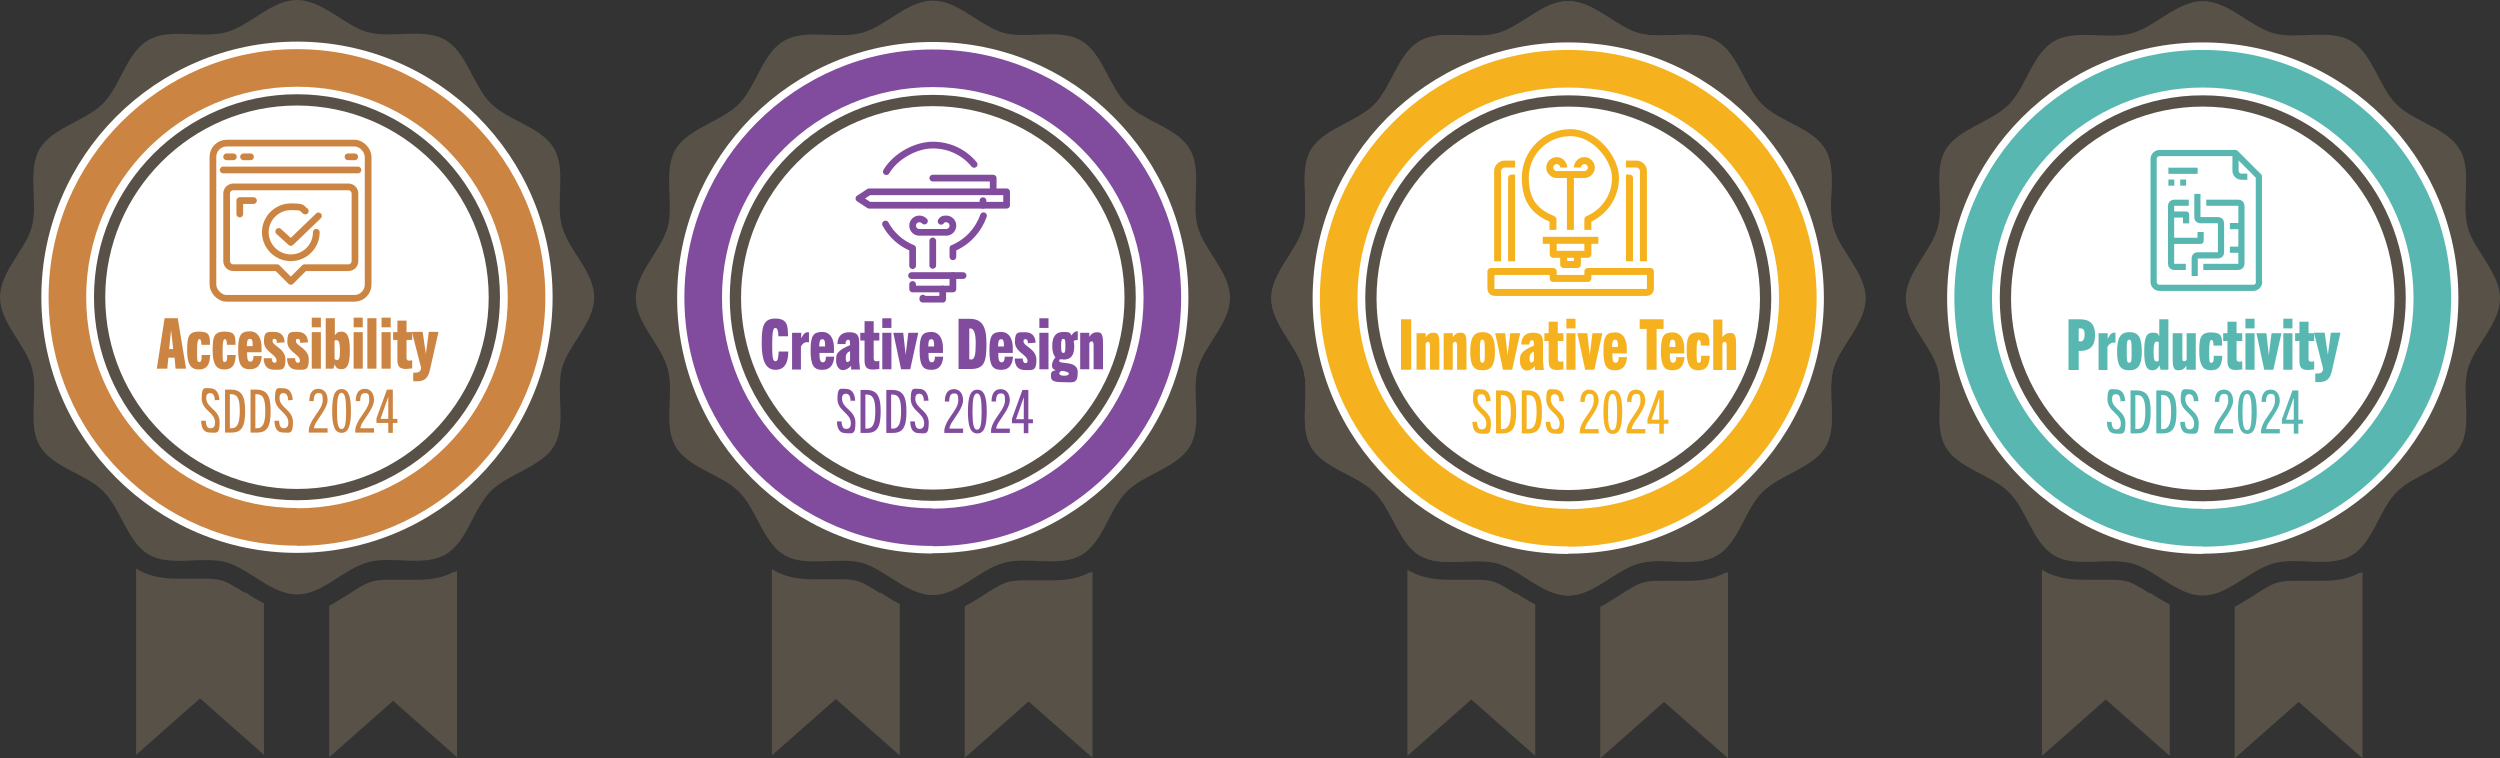 <?xml version="1.0" encoding="UTF-8"?><svg id="Layer_1" xmlns="http://www.w3.org/2000/svg" viewBox="0 0 931.05 282.4"><rect x="0" y="0" width="931.05" height="282.4" fill="#333333" stroke="none"/><defs><style>.cls-1{fill:#814c9e;}.cls-2{fill:#fff;}.cls-3{stroke:#814c9e;}.cls-3,.cls-4{stroke-linecap:round;stroke-width:2.5px;}.cls-3,.cls-4,.cls-5,.cls-6{fill:none;stroke-linejoin:round;}.cls-4{stroke:#cc8442;}.cls-7{isolation:isolate;}.cls-8{fill:#585148;}.cls-9{fill:#f5b21e;}.cls-10{fill:#cc8442;}.cls-5{stroke:#f5b21e;stroke-width:2.6px;}.cls-6{stroke:#59b7b1;stroke-width:2.3px;}.cls-11{fill:#59b7b1;}</style></defs><path class="cls-8" d="M91.3,220.9c-3.3-2.1-6.4-4.1-9-4.8-1.5-.4-3.4-.6-5.9-.6h-10.1c-4.3,0-9.7-.4-14.7-3.2-.3-.2-.6-.4-.9-.6v69.4l23.8-21,23.8,21v-56.4c-2.6-1.3-5-2.8-7.2-4.3h0v.2l.2.3Z"/><path class="cls-8" d="M169.5,212.7c-5,2.9-10.4,3.2-14.7,3.2h-10.1c-2.5,0-4.4.2-5.9.6-2.7.7-5.8,2.7-9,4.8-2.3,1.4-4.7,3-7.2,4.3v56.4l23.8-21,23.8,21v-69.4c-.3.2-.6.4-.9.6h0v-.2l.2-.3Z"/><path class="cls-8" d="M221.3,110.7c0,9.5-9.6,17.7-12,26.4-2.4,9.1,1.8,21-2.9,28.9-4.7,8-17.1,10.3-23.6,16.9-6.6,6.6-8.8,19-16.9,23.6-8,4.7-19.8.4-28.9,2.9s-16.9,12-26.4,12-17.7-9.6-26.4-12-21,1.8-28.9-2.9-10.3-17.1-16.9-23.6c-6.6-6.6-19-8.8-23.6-16.9-4.7-8-.4-19.8-2.9-28.9-2.4-8.8-11.9-16.9-11.9-26.4s9.6-17.7,11.9-26.4-1.8-21,2.9-28.9,17.1-10.3,23.6-16.9,8.8-19,16.9-23.6c7.9-4.6,19.8-.4,28.9-2.9S101.1,0,110.6,0s17.7,9.6,26.4,12,21-1.8,28.9,2.9c8,4.7,10.3,17.1,16.9,23.6,6.6,6.6,19,8.8,23.6,16.9,4.6,8.1.4,19.8,2.9,28.9s12,16.9,12,26.4Z"/><path class="cls-2" d="M110.6,205.9c-52.5,0-95.2-42.7-95.2-95.2S58.1,15.5,110.6,15.5s95.2,42.7,95.2,95.2-42.7,95.2-95.2,95.2h0Z"/><path class="cls-10" d="M110.6,203.2c-50.9,0-92.5-41.5-92.5-92.5S59.7,18.3,110.6,18.3s92.5,41.5,92.5,92.5-41.5,92.5-92.5,92.5h0v-.1Z"/><path class="cls-2" d="M110.6,189.2c-43.2,0-78.5-35.2-78.5-78.5S67.3,32.3,110.6,32.3s78.5,35.2,78.5,78.5-35.2,78.5-78.5,78.5v-.1Z"/><path class="cls-8" d="M110.6,39.3c39.3,0,71.4,32.1,71.4,71.4s-32.1,71.4-71.4,71.4-71.4-32.1-71.4-71.4S71.3,39.3,110.6,39.3M110.6,35.1c-41.7,0-75.6,34-75.6,75.6s34,75.6,75.6,75.6,75.6-34,75.6-75.6-34-75.6-75.6-75.6h0Z"/><g class="cls-7"><g class="cls-7"><path class="cls-10" d="M65.4,137.3l-.4-4.1h-2.3l-.4,4.1h-3.9l2.9-18.8h4.9l3.1,18.8s-3.9,0-3.9,0ZM62.9,130h1.6l-.8-7.1h0l-.7,7.1h-.1Z"/><path class="cls-10" d="M78.3,132.2c-.2,3.7-1.2,5.4-4.3,5.4s-4.3-2.2-4.3-7.1.4-7,4.4-7,4.1,1.6,4.1,4.9h-3.2c0-1.4-.2-2.1-.8-2.1s-.8,1.7-.8,4.2c0,3.8,0,4.3.8,4.3s.9-.6.9-2.6h3.2Z"/><path class="cls-10" d="M87.8,132.2c-.2,3.7-1.2,5.4-4.3,5.4s-4.3-2.2-4.3-7.1.4-7,4.4-7,4.1,1.6,4.1,4.9h-3.2c0-1.4-.2-2.1-.8-2.1s-.8,1.7-.8,4.2c0,3.8,0,4.3.8,4.3s.9-.6.9-2.6h3.2Z"/><path class="cls-10" d="M93,137.5c-3,0-4.3-1.5-4.3-7.2s1.1-6.9,4.4-6.9,4.3,3.2,4.3,5.9,0,1.3,0,1.9h-5.4c0,2.6.3,3.5,1.2,3.5s1.2-.8,1.2-2.1h3.1c-.3,3.4-1.7,4.9-4.4,4.9h-.1ZM91.9,128.9h2.2c0-1.5,0-2.7-1-2.7s-1.1.8-1.2,2.7Z"/><path class="cls-10" d="M103.1,127.5c0-1-.3-1.3-.9-1.3s-.7.3-.7.8c0,1.9,4.8,2.7,4.8,6.9s-1.4,3.8-4.1,3.8-3.9-1.4-4-4.3h3c0,1.1.4,1.7,1,1.7s.8-.3.8-.8c0-2.4-4.7-3.2-4.7-7.1s1.3-3.6,3.8-3.6,3.8,1.4,3.9,3.9l-2.9.2v-.2h0Z"/><path class="cls-10" d="M111.8,127.5c0-1-.3-1.3-.9-1.3s-.7.3-.7.8c0,1.9,4.8,2.7,4.8,6.9s-1.4,3.8-4.1,3.8-3.9-1.4-4-4.3h3c0,1.1.4,1.7,1,1.7s.8-.3.8-.8c0-2.4-4.7-3.2-4.7-7.1s1.3-3.6,3.8-3.6,3.8,1.4,3.9,3.9l-2.9.2v-.2h0Z"/><path class="cls-10" d="M116.1,121.9v-3.6h3.4v3.6s-3.4,0-3.4,0ZM116.1,137.3v-13.6h3.4v13.6s-3.4,0-3.4,0Z"/><path class="cls-10" d="M121.3,137.3v-18.8h3.4v6.4c.5-.8,1.1-1.4,2.4-1.4,2.1,0,3.2,1.6,3.2,7.1s-1.2,6.9-3.1,6.9-2.1-.9-2.6-1.8l-.4,1.6h-2.9,0ZM124.7,133.7c.2.3.5.4.8.4.9,0,1.1-.9,1.1-3.5s-.3-3.9-1.2-3.9-.6,0-.8.3v6.6h0l.1.1Z"/><path class="cls-10" d="M131.7,121.9v-3.6h3.4v3.6h-3.4ZM131.7,137.3v-13.6h3.4v13.6h-3.4Z"/><path class="cls-10" d="M136.8,137.3v-18.8h3.4v18.8h-3.4Z"/><path class="cls-10" d="M142.1,121.9v-3.6h3.4v3.6h-3.4ZM142.1,137.3v-13.6h3.4v13.6h-3.4Z"/><path class="cls-10" d="M153.5,137.2c-.7,0-1.4.2-2.2.2-2.4,0-3.3-.8-3.3-3.4v-7.4h-1.6v-2.9h1.6v-4.3h3.4v4.3h2.1v2.9h-2.1v6.6c0,.8.3,1.1,1,1.1s.7,0,1.1-.2v3.2h0v-.1Z"/><path class="cls-10" d="M155.2,142h-1.3v-3.2h.8c1.2,0,1.9-.4,2.1-1.6v-.3l-3.4-13.3h4l1.2,8.2h0l1.1-8.2h3.6l-3.2,14.2c-.7,3.2-2.2,4.2-4.8,4.2h-.1Z"/></g></g><rect class="cls-4" x="79.3" y="53.3" width="57.8" height="57.8" rx="5.1" ry="5.1"/><line class="cls-4" x1="83.1" y1="63.3" x2="133.3" y2="63.3"/><line class="cls-4" x1="84.4" y1="58.4" x2="86.9" y2="58.4"/><line class="cls-4" x1="90.7" y1="58.4" x2="93.3" y2="58.4"/><line class="cls-4" x1="129.6" y1="58.4" x2="132.1" y2="58.4"/><path class="cls-4" d="M129.6,69.6h-42.7c-1.4,0-2.5,1.1-2.5,2.5v25.1c0,1.4,1.1,2.5,2.5,2.5h16.3l5.1,5.1,5.1-5.1h16.3c1.4,0,2.5-1.1,2.5-2.5v-25.1c0-1.4-1.1-2.5-2.5-2.5h-.1Z"/><polyline class="cls-4" points="103.8 86.2 108.3 90.3 118.6 80.4"/><polyline class="cls-4" points="94.4 74.7 89.3 74.7 89.3 79.7"/><path class="cls-4" d="M117.8,86.5c0,5.3-4.3,9.5-9.5,9.5s-9.5-4.3-9.5-9.5,4.3-9.5,9.5-9.5,3.8.6,5.4,1.6"/><g class="cls-7"><g class="cls-7"><path class="cls-10" d="M80,149.3c0-1.9-.6-2.9-1.7-2.9s-1.5.7-1.5,1.8c0,3.8,5,4.3,5,9s-1.2,3.9-3.5,3.9-3.3-1.4-3.4-4.4h1.7c.2,2,.6,2.8,1.8,2.8s1.7-.8,1.7-2.1c0-3.9-5-4.5-5-9.1s1.2-3.7,3.2-3.7,3.3,1.6,3.4,4.4h-1.6v.3h-.1Z"/></g><g class="cls-7"><path class="cls-10" d="M83.8,161.2v-16.1h2.1c3.9,0,5.4,2.1,5.4,7.9s-1.2,8.1-5.1,8.1h-2.4v.1ZM86.2,159.5c2.2,0,3.1-1.9,3.1-6.5s-.9-6.2-3.3-6.2h-.4v12.7h.6Z"/></g><g class="cls-7"><path class="cls-10" d="M93.3,161.2v-16.1h2.1c3.9,0,5.4,2.1,5.4,7.9s-1.2,8.1-5.1,8.1h-2.4v.1ZM95.7,159.5c2.2,0,3.1-1.9,3.1-6.5s-.9-6.2-3.3-6.2h-.4v12.7h.6Z"/></g><g class="cls-7"><path class="cls-10" d="M107.3,149.3c0-1.9-.6-2.9-1.7-2.9s-1.5.7-1.5,1.8c0,3.8,5,4.3,5,9s-1.2,3.9-3.5,3.9-3.3-1.4-3.4-4.4h1.7c.2,2,.6,2.8,1.8,2.8s1.7-.8,1.7-2.1c0-3.9-5-4.5-5-9.1s1.2-3.7,3.2-3.7,3.3,1.6,3.4,4.4h-1.6v.3h-.1Z"/></g><g class="cls-7"><path class="cls-10" d="M115,161.2v-.8c0-1.4.7-2.8,1.5-4.2,1.5-2.4,3.7-4.8,3.7-7.1s-.3-2.7-1.6-2.7-1.7,1-1.8,3h-1.6c0-3.1,1.2-4.6,3.4-4.6s3.4,1.8,3.4,4.2-2.5,5.6-4,7.9c-.6.9-1,1.8-1.1,2.6h5.1v1.6h-7v.1Z"/></g><g class="cls-7"><path class="cls-10" d="M123.7,153.1c0-5.6.9-8.2,3.5-8.2s3.5,2.7,3.5,8.2-1,8.1-3.5,8.1-3.5-2.5-3.5-8.1ZM128.9,153.1c0-4.5-.4-6.8-1.7-6.8s-1.7,2.3-1.7,6.8.4,6.7,1.7,6.7,1.7-2,1.7-6.7Z"/></g><g class="cls-7"><path class="cls-10" d="M132.3,161.2v-.8c0-1.4.7-2.8,1.5-4.2,1.5-2.4,3.7-4.8,3.7-7.1s-.3-2.7-1.6-2.7-1.7,1-1.8,3h-1.6c0-3.1,1.2-4.6,3.4-4.6s3.4,1.8,3.4,4.2-2.5,5.6-4,7.9c-.6.9-1,1.8-1.1,2.6h5.1v1.6h-7v.1Z"/></g><g class="cls-7"><path class="cls-10" d="M144.6,161.2v-3.7h-4.4v-1.7l3.9-10.7h2.2v10.9h1.7v1.5h-1.7v3.7h-1.7ZM144.6,147.8h0l-2.9,8.2h2.9v-8.2Z"/></g></g><path class="cls-8" d="M328.08,221.13c-3.3-2.1-6.4-4.1-9-4.8-1.5-.4-3.4-.6-5.9-.6h-10.1c-4.3,0-9.7-.4-14.7-3.2-.3-.2-.6-.4-.9-.6v69.4l23.8-21,23.8,21v-56.4c-2.6-1.3-5-2.8-7.2-4.3h0v.2l.2.3Z"/><path class="cls-8" d="M406.18,212.93c-5,2.9-10.4,3.2-14.7,3.2h-10.1c-2.5,0-4.4.2-5.9.6-2.7.7-5.8,2.7-9,4.8-2.3,1.4-4.7,3-7.2,4.3v56.4l23.8-21,23.8,21v-69.4c-.3.2-.6.4-.9.6h0v-.2l.2-.3Z"/><path class="cls-8" d="M458.08,110.93c0,9.5-9.6,17.7-12,26.4-2.4,9.1,1.8,21-2.9,28.9-4.7,8-17.1,10.3-23.6,16.9-6.6,6.6-8.8,19-16.9,23.6-8,4.7-19.8.4-28.9,2.9s-16.9,12-26.4,12-17.7-9.6-26.4-12-21,1.8-28.9-2.9-10.3-17.1-16.9-23.6c-6.6-6.6-19-8.8-23.6-16.9-4.7-8-.4-19.8-2.9-28.9s-11.9-16.9-11.9-26.4,9.6-17.7,11.9-26.4-1.8-21,2.9-28.9,17.1-10.3,23.6-16.9,8.8-19,16.9-23.6c8.1-4.6,19.8-.4,28.9-2.9S337.88.23,347.38.23s17.7,9.6,26.4,12c9.1,2.4,21-1.8,28.9,2.9,8,4.7,10.3,17.1,16.9,23.6,6.6,6.6,19,8.8,23.6,16.9,4.6,8.1.4,19.8,2.9,28.9,2.4,8.7,12,16.9,12,26.4Z"/><path class="cls-2" d="M347.38,206.13c-52.5,0-95.2-42.7-95.2-95.2S294.78,15.63,347.38,15.63s95.2,42.7,95.2,95.2-42.7,95.2-95.2,95.2v.1Z"/><path class="cls-1" d="M347.38,203.33c-50.9,0-92.5-41.5-92.5-92.5s41.5-92.4,92.5-92.4,92.5,41.5,92.5,92.5-41.5,92.5-92.5,92.5h0v-.1Z"/><path class="cls-2" d="M347.38,189.33c-43.2,0-78.5-35.2-78.5-78.5s35.2-78.4,78.5-78.4,78.5,35.2,78.5,78.5-35.2,78.5-78.5,78.5v-.1Z"/><path class="cls-8" d="M347.38,39.53c39.3,0,71.4,32.1,71.4,71.4s-32.1,71.4-71.4,71.4-71.4-32.1-71.4-71.4,32-71.4,71.4-71.4M347.38,35.33c-41.7,0-75.6,34-75.6,75.6s34,75.6,75.6,75.6,75.6-34,75.6-75.6-34-75.6-75.6-75.6h0Z"/><g class="cls-7"><g class="cls-7"><path class="cls-1" d="M316.78,149.53c0-1.9-.6-2.9-1.7-2.9s-1.5.7-1.5,1.8c0,3.8,5,4.3,5,9s-1.2,3.9-3.5,3.9-3.3-1.4-3.4-4.4h1.7c.2,2,.6,2.8,1.8,2.8s1.7-.8,1.7-2.1c0-3.9-5-4.5-5-9.1s1.2-3.7,3.2-3.7,3.3,1.6,3.4,4.4h-1.6v.3h-.1Z"/></g><g class="cls-7"><path class="cls-1" d="M320.48,161.33v-16.1h2.1c3.9,0,5.4,2.1,5.4,7.9s-1.2,8.1-5.1,8.1h-2.4v.1ZM322.88,159.63c2.2,0,3.1-1.9,3.1-6.5s-.9-6.2-3.3-6.2h-.4v12.7h.6Z"/></g><g class="cls-7"><path class="cls-1" d="M330.08,161.33v-16.1h2.1c3.9,0,5.4,2.1,5.4,7.9s-1.2,8.1-5.1,8.1h-2.4v.1ZM332.48,159.63c2.2,0,3.1-1.9,3.1-6.5s-.9-6.2-3.3-6.2h-.4v12.7h.6Z"/></g><g class="cls-7"><path class="cls-1" d="M344.08,149.53c0-1.9-.6-2.9-1.7-2.9s-1.5.7-1.5,1.8c0,3.8,5,4.3,5,9s-1.2,3.9-3.5,3.9-3.3-1.4-3.4-4.4h1.7c.2,2,.6,2.8,1.8,2.8s1.7-.8,1.7-2.1c0-3.9-5-4.5-5-9.1s1.2-3.7,3.2-3.7,3.3,1.6,3.4,4.4h-1.6v.3h-.1Z"/></g><g class="cls-7"><path class="cls-1" d="M351.68,161.33v-.8c0-1.4.7-2.8,1.5-4.2,1.5-2.4,3.7-4.8,3.7-7.1s-.3-2.7-1.6-2.7-1.7,1-1.8,3h-1.6c0-3.1,1.2-4.6,3.4-4.6s3.4,1.8,3.4,4.2-2.5,5.6-4,7.9c-.6.9-1,1.8-1.1,2.6h5.1v1.6h-7v.1Z"/></g><g class="cls-7"><path class="cls-1" d="M360.48,153.33c0-5.6.9-8.2,3.5-8.2s3.5,2.7,3.5,8.2-1,8.1-3.5,8.1-3.5-2.5-3.5-8.1ZM365.58,153.33c0-4.5-.4-6.8-1.7-6.8s-1.7,2.3-1.7,6.8.4,6.7,1.7,6.7,1.7-2,1.7-6.7Z"/></g><g class="cls-7"><path class="cls-1" d="M369.08,161.33v-.8c0-1.4.7-2.8,1.5-4.2,1.5-2.4,3.7-4.8,3.7-7.1s-.3-2.7-1.6-2.7-1.7,1-1.8,3h-1.6c0-3.1,1.2-4.6,3.4-4.6s3.4,1.8,3.4,4.2-2.5,5.6-4,7.9c-.6.9-1,1.8-1.1,2.6h5.1v1.6h-7v.1Z"/></g><g class="cls-7"><path class="cls-1" d="M381.28,161.33v-3.7h-4.4v-1.7l3.9-10.7h2.2v10.9h1.7v1.5h-1.7v3.7h-1.7ZM381.28,147.93h0l-2.9,8.2h2.9v-8.2Z"/></g></g><g class="cls-7"><g class="cls-7"><path class="cls-1" d="M293.58,130.73c0,3.8-1,7-4.8,7s-5.1-3.9-5.1-9.6.2-9.5,5-9.5,4.7,2.9,4.8,6.6h-3.6c0-1.8-.3-3.1-1.1-3.1s-1.2,1.2-1.2,6.1.2,6.3,1.2,6.3,1.1-1.5,1.2-3.6h3.6v-.2Z"/><path class="cls-1" d="M294.98,137.53v-13.6h3.4v2.1c.7-1.4,1.3-2.3,2.4-2.3s.4,0,.5,0v3.7h-.7c-.9,0-1.6.4-2.3,1.6v8.6h-3.4l.1-.1Z"/><path class="cls-1" d="M306.18,137.73c-3,0-4.3-1.5-4.3-7.2s1.1-6.9,4.4-6.9,4.3,3.2,4.3,5.9,0,1.3,0,1.9h-5.4c0,2.6.3,3.5,1.2,3.5s1.2-.8,1.2-2.1h3.1c-.3,3.4-1.7,4.9-4.4,4.9h-.1ZM305.08,129.03h2.2c0-1.5,0-2.7-1-2.7s-1.1.8-1.2,2.7Z"/></g><g class="cls-7"><path class="cls-1" d="M316.98,137.53v-1.3c-1,1-1.9,1.6-3.1,1.6s-2.5-1.2-2.5-3.6.4-2.6,1.3-3.5c.8-.8,2.1-1.4,3.9-2.2,0-1.4,0-2-.7-2s-1,.7-1,1.6h-3c0-2.3,1.1-4.4,4.3-4.4s3.8,1.2,3.8,4.1v6.7l.3,3.1h-3.3v-.1ZM316.48,130.83c-.7.3-1,.6-1.2,1-.3.5-.3,1-.3,1.7s.2,1.3.6,1.3.8-.3,1-.7v-3.3h-.1Z"/></g><g class="cls-7"><path class="cls-1" d="M327.48,137.43c-.7,0-1.4.2-2.2.2-2.4,0-3.3-.8-3.3-3.4v-7.4h-1.6v-2.9h1.6v-4.3h3.4v4.3h2.1v2.9h-2.1v6.6c0,.8.3,1.1,1,1.1s.7,0,1.1-.2v3.2h0v-.1Z"/><path class="cls-1" d="M328.58,122.13v-3.6h3.4v3.6h-3.4ZM328.58,137.53v-13.6h3.4v13.6h-3.4Z"/><path class="cls-1" d="M335.58,137.53l-2.9-13.6h3.7l.9,8.2h0l1-8.2h3.7l-3,13.6h-3.5.1Z"/><path class="cls-1" d="M346.78,137.73c-3,0-4.3-1.5-4.3-7.2s1.1-6.9,4.4-6.9,4.3,3.2,4.3,5.9,0,1.3,0,1.9h-5.4c0,2.6.3,3.5,1.2,3.5s1.2-.8,1.2-2.1h3.1c-.3,3.4-1.7,4.9-4.4,4.9h-.1ZM345.68,129.03h2.2c0-1.5,0-2.7-1-2.7s-1.1.8-1.2,2.7Z"/><path class="cls-1" d="M356.98,137.53v-18.8h4c4.3,0,6.4,2.1,6.4,9.2s-.9,9.5-6,9.5h-4.4v.1ZM361.58,133.93c1.4,0,1.8-1.8,1.8-6s-.8-5.6-2-5.6h-.4v11.5h.6v.1Z"/><path class="cls-1" d="M372.78,137.73c-3,0-4.3-1.5-4.3-7.2s1.1-6.9,4.4-6.9,4.3,3.2,4.3,5.9,0,1.3,0,1.9h-5.4c0,2.6.3,3.5,1.2,3.5s1.2-.8,1.2-2.1h3.1c-.3,3.4-1.7,4.9-4.4,4.9h-.1ZM371.68,129.03h2.2c0-1.5,0-2.7-1-2.7s-1.1.8-1.2,2.7Z"/><path class="cls-1" d="M382.78,127.63c0-1-.3-1.3-.9-1.3s-.7.3-.7.8c0,1.9,4.8,2.7,4.8,6.9s-1.4,3.8-4.1,3.8-3.9-1.4-4-4.3h3c0,1.1.4,1.7,1,1.7s.8-.3.8-.8c0-2.4-4.7-3.2-4.7-7.1s1.3-3.6,3.8-3.6,3.8,1.4,3.9,3.9l-2.9.2v-.2h0Z"/><path class="cls-1" d="M387.08,122.13v-3.6h3.4v3.6h-3.4ZM387.08,137.53v-13.6h3.4v13.6h-3.4Z"/><path class="cls-1" d="M395.98,133.83h-1.3c-.2.2-.2.4-.2.6,0,1.4,6.9-.4,6.9,4.2s-1.9,3.7-5.4,3.7-4.6-.4-4.6-2.3.6-1.7,1.8-2.2h0c-1.2-.3-1.4-1-1.4-1.8s.4-2,1.3-3c-.8-.8-1.2-2.2-1.2-4.2,0-3.2,1.1-5.2,4.1-5.2s2.4.5,3.1,1.3c.4-.9,1.3-1.6,2.3-1.6v3.3c-.7,0-1.1,0-1.5.4,0,.6.2,1.1.2,1.8,0,3.4-1.1,5.1-4.1,5.1h0v-.1ZM395.38,138.13c-.6.2-.9.6-.9,1s.6.8,1.8.8,1.8-.3,1.8-.8-1.3-.9-2.6-1h-.1ZM395.98,126.23c-.6,0-.8.4-.8,2.6s.2,2.6.8,2.6.8-.2.8-2.6-.2-2.6-.8-2.6Z"/><path class="cls-1" d="M407.28,137.53v-8.6c0-1.4-.2-1.8-.7-1.8s-.6.2-.9.7v9.7h-3.4v-13.6h3.4v1.5c.8-1.2,1.6-1.7,2.9-1.7s1.5.4,1.8,1c.4.9.4,1.9.4,3.4v9.4h-3.5Z"/></g></g><polyline class="cls-3" points="369.88 70.73 369.88 66.33 347.38 66.33"/><line class="cls-3" x1="347.38" y1="89.73" x2="347.38" y2="98.83"/><polyline class="cls-3" points="343.68 111.03 343.68 111.43 351.08 111.43 351.08 107.63"/><path class="cls-3" d="M329.78,83.43c2.2,4.1,5.8,7.3,10.1,9v6.5"/><path class="cls-3" d="M362.78,61.23c-3.7-4.5-9.2-7.2-15.4-7.2s-13.8,4-17.3,9.9"/><polyline class="cls-3" points="339.88 105.93 339.88 107.63 354.88 107.63 354.88 102.63"/><path class="cls-3" d="M354.88,95.63v-3.2c5.4-2.2,9.5-6.7,11.4-12.1"/><line class="cls-3" x1="339.48" y1="102.63" x2="358.68" y2="102.63"/><polygon class="cls-3" points="323.68 71.43 319.88 73.93 323.68 76.43 374.88 76.43 374.88 71.43 323.68 71.43"/><line class="cls-3" x1="366.08" y1="74.73" x2="366.08" y2="76.43"/><path class="cls-3" d="M344.28,82.33c-.5-.5-1.1-.8-1.9-.8-1.4,0-2.5,1.1-2.5,2.5s1.1,2.5,2.5,2.5h10c1.4,0,2.5-1.1,2.5-2.5s-1.1-2.5-2.5-2.5-1.5.3-1.9.9"/><path class="cls-8" d="M564.75,221.3c-3.3-2.1-6.4-4.1-9-4.8-1.5-.4-3.4-.6-5.9-.6h-10.1c-4.3,0-9.7-.4-14.7-3.2-.3-.2-.6-.4-.9-.6v69.4l23.8-21,23.8,21v-56.4c-2.6-1.3-5-2.8-7.2-4.3h0v.2l.2.3Z"/><path class="cls-8" d="M642.85,213.1c-5,2.9-10.4,3.2-14.7,3.2h-10.1c-2.5,0-4.4.2-5.9.6-2.7.7-5.8,2.7-9,4.8-2.3,1.4-4.7,3-7.2,4.3v56.4l23.8-21,23.8,21v-69.4c-.3.2-.6.4-.9.6h0v-.2l.2-.3Z"/><path class="cls-8" d="M694.75,111.1c0,9.5-9.6,17.7-12,26.4-2.4,9.1,1.8,21-2.9,28.9s-17.1,10.3-23.6,16.9c-6.6,6.6-8.8,19-16.9,23.6-8,4.7-19.8.4-28.9,2.9s-16.9,12-26.4,12-17.7-9.6-26.4-12-21,1.8-28.9-2.9-10.3-17.1-16.9-23.6c-6.6-6.6-19-8.8-23.6-16.9-4.7-8-.4-19.8-2.9-28.9-2.4-8.8-11.9-16.9-11.9-26.4s9.6-17.7,11.9-26.4-1.8-21,2.9-28.9,17.1-10.3,23.6-16.9,8.8-19,16.9-23.6c7.9-4.6,19.8-.4,28.9-2.9s16.9-12,26.4-12,17.7,9.6,26.4,12,21-1.8,28.9,2.9c8,4.7,10.3,17.1,16.9,23.6,6.6,6.6,19,8.8,23.6,16.9,4.6,8.1.4,19.8,2.9,28.9s12,16.9,12,26.4Z"/><path class="cls-8" d="M694.75,111.1c0,9.5-9.6,17.7-12,26.4-2.4,9.1,1.8,21-2.9,28.9s-17.1,10.3-23.6,16.9c-6.6,6.6-8.8,19-16.9,23.6-7.9,4.6-19.8.4-28.9,2.9s-16.9,12-26.4,12-17.7-9.6-26.4-12c-9.1-2.4-21,1.8-28.9-2.9s-10.3-17.1-16.9-23.6c-6.6-6.6-19-8.8-23.6-16.9-4.6-7.9-.4-19.8-2.9-28.9-2.4-8.8-11.9-16.9-11.9-26.4s9.6-17.7,11.9-26.4c2.5-9.1-1.8-21,2.9-28.9,4.7-8,17.1-10.3,23.6-16.9s8.8-19,16.9-23.6c8.1-4.6,19.8-.4,28.9-2.9s16.9-12,26.4-12,17.7,9.6,26.4,12c9.1,2.4,21-1.8,28.9,2.9,8,4.7,10.3,17.1,16.9,23.6,6.6,6.6,19,8.8,23.6,16.9,4.6,7.9.4,19.8,2.9,28.9,2.4,8.7,12,16.9,12,26.4Z"/><path class="cls-2" d="M584.05,206.3c-52.5,0-95.2-42.7-95.2-95.2s42.6-95.3,95.2-95.3,95.2,42.7,95.2,95.2-42.7,95.2-95.2,95.2v.1Z"/><path class="cls-9" d="M584.05,203.5c-50.9,0-92.5-41.5-92.5-92.5s41.5-92.4,92.5-92.4,92.5,41.5,92.5,92.5-41.5,92.5-92.5,92.5h0v-.1Z"/><path class="cls-2" d="M584.05,189.5c-43.2,0-78.5-35.2-78.5-78.5s35.2-78.4,78.5-78.4,78.5,35.2,78.5,78.5-35.2,78.5-78.5,78.5v-.1Z"/><path class="cls-8" d="M584.05,39.7c39.3,0,71.4,32.1,71.4,71.4s-32.1,71.4-71.4,71.4-71.4-32.1-71.4-71.4,32-71.4,71.4-71.4M584.05,35.5c-41.7,0-75.6,34-75.6,75.6s34,75.6,75.6,75.6,75.6-34,75.6-75.6-34-75.6-75.6-75.6h0Z"/><g class="cls-7"><g class="cls-7"><path class="cls-9" d="M553.45,149.7c0-1.9-.6-2.9-1.7-2.9s-1.5.7-1.5,1.8c0,3.8,5,4.3,5,9s-1.2,3.9-3.5,3.9-3.3-1.4-3.4-4.4h1.7c.2,2,.6,2.8,1.8,2.8s1.7-.8,1.7-2.1c0-3.9-5-4.5-5-9.1s1.2-3.7,3.2-3.7,3.3,1.6,3.4,4.4h-1.6v.3h-.1Z"/></g><g class="cls-7"><path class="cls-9" d="M557.15,161.5v-16.1h2.1c3.9,0,5.4,2.1,5.4,7.9s-1.2,8.1-5.1,8.1h-2.4v.1ZM559.55,159.8c2.2,0,3.1-1.9,3.1-6.5s-.9-6.2-3.3-6.2h-.4v12.7h.6Z"/></g><g class="cls-7"><path class="cls-9" d="M566.75,161.5v-16.1h2.1c3.9,0,5.4,2.1,5.4,7.9s-1.2,8.1-5.1,8.1h-2.4v.1ZM569.15,159.8c2.2,0,3.1-1.9,3.1-6.5s-.9-6.2-3.3-6.2h-.4v12.7h.6Z"/></g><g class="cls-7"><path class="cls-9" d="M580.75,149.7c0-1.9-.6-2.9-1.7-2.9s-1.5.7-1.5,1.8c0,3.8,5,4.3,5,9s-1.2,3.9-3.5,3.9-3.3-1.4-3.4-4.4h1.7c.2,2,.6,2.8,1.8,2.8s1.7-.8,1.7-2.1c0-3.9-5-4.5-5-9.1s1.2-3.7,3.2-3.7,3.3,1.6,3.4,4.4h-1.6v.3h-.1Z"/></g><g class="cls-7"><path class="cls-9" d="M588.35,161.5v-.8c0-1.4.7-2.8,1.5-4.2,1.5-2.4,3.7-4.8,3.7-7.1s-.3-2.7-1.6-2.7-1.7,1-1.8,3h-1.6c0-3.1,1.2-4.6,3.4-4.6s3.4,1.8,3.4,4.2-2.5,5.6-4,7.9c-.6.9-1,1.8-1.1,2.6h5.1v1.6h-7v.1Z"/></g><g class="cls-7"><path class="cls-9" d="M597.15,153.5c0-5.6.9-8.2,3.5-8.2s3.5,2.7,3.5,8.2-1,8.1-3.5,8.1-3.5-2.5-3.5-8.1ZM602.25,153.5c0-4.5-.4-6.8-1.7-6.8s-1.7,2.3-1.7,6.8.4,6.7,1.7,6.7,1.7-2,1.7-6.7Z"/></g><g class="cls-7"><path class="cls-9" d="M605.75,161.5v-.8c0-1.4.7-2.8,1.5-4.2,1.5-2.4,3.7-4.8,3.7-7.1s-.3-2.7-1.6-2.7-1.7,1-1.8,3h-1.6c0-3.1,1.2-4.6,3.4-4.6s3.4,1.8,3.4,4.2-2.5,5.6-4,7.9c-.6.9-1,1.8-1.1,2.6h5.1v1.6h-7v.1Z"/></g><g class="cls-7"><path class="cls-9" d="M617.95,161.5v-3.7h-4.4v-1.7l3.9-10.7h2.2v10.9h1.7v1.5h-1.7v3.7h-1.7ZM617.95,148.1h0l-2.9,8.2h2.9v-8.2Z"/></g></g><g class="cls-7"><g class="cls-7"><path class="cls-9" d="M521.75,137.7v-18.8h3.8v18.8h-3.8Z"/><path class="cls-9" d="M532.55,137.7v-8.6c0-1.4-.2-1.8-.7-1.8s-.6.2-.9.7v9.7h-3.4v-13.6h3.4v1.5c.8-1.2,1.6-1.7,2.9-1.7s1.5.4,1.8,1c.4.9.4,1.9.4,3.4v9.4h-3.5Z"/><path class="cls-9" d="M542.65,137.7v-8.6c0-1.4-.2-1.8-.7-1.8s-.6.2-.9.7v9.7h-3.4v-13.6h3.4v1.5c.8-1.2,1.6-1.7,2.9-1.7s1.5.4,1.8,1c.4.9.4,1.9.4,3.4v9.4h-3.5Z"/><path class="cls-9" d="M547.55,130.9c0-4.9,1.1-7.2,4.6-7.2s4.6,2.2,4.6,7.2-1.3,7-4.6,7-4.6-1.6-4.6-7ZM552.95,130.9c0-3.2,0-4.4-.9-4.4s-.9,1.2-.9,4.4,0,4.2.9,4.2.9-.8.9-4.2Z"/></g><g class="cls-7"><path class="cls-9" d="M559.75,137.7l-2.9-13.6h3.7l.9,8.2h0l1-8.2h3.7l-3,13.6h-3.5.1Z"/><path class="cls-9" d="M571.65,137.7v-1.3c-1,1-1.9,1.6-3.1,1.6s-2.5-1.2-2.5-3.6.4-2.6,1.3-3.5c.8-.8,2.1-1.4,3.9-2.2,0-1.4,0-2-.7-2s-1,.7-1,1.6h-3c0-2.3,1.1-4.4,4.3-4.4s3.8,1.2,3.8,4.1v6.7l.3,3.1h-3.3v-.1ZM571.15,131c-.7.3-1,.6-1.2,1-.3.5-.3,1-.3,1.7s.2,1.3.6,1.3.8-.3,1-.7v-3.3h-.1Z"/></g><g class="cls-7"><path class="cls-9" d="M582.25,137.6c-.7,0-1.4.2-2.2.2-2.4,0-3.3-.8-3.3-3.4v-7.4h-1.6v-2.9h1.6v-4.3h3.4v4.3h2.1v2.9h-2.1v6.6c0,.8.3,1.1,1,1.1s.7,0,1.1-.2v3.2h0v-.1Z"/><path class="cls-9" d="M583.35,122.3v-3.6h3.4v3.6h-3.4ZM583.35,137.7v-13.6h3.4v13.6h-3.4Z"/><path class="cls-9" d="M590.35,137.7l-2.9-13.6h3.7l.9,8.2h0l1-8.2h3.7l-3,13.6h-3.5.1Z"/><path class="cls-9" d="M601.45,137.9c-3,0-4.3-1.5-4.3-7.2s1.1-6.9,4.4-6.9,4.3,3.2,4.3,5.9,0,1.3,0,1.9h-5.4c0,2.6.3,3.5,1.2,3.5s1.2-.8,1.2-2.1h3.1c-.3,3.4-1.7,4.9-4.4,4.9h-.1ZM600.35,129.2h2.2c0-1.5,0-2.7-1-2.7s-1.1.8-1.2,2.7Z"/></g><g class="cls-7"><path class="cls-9" d="M613.25,137.7v-15.2h-2.6v-3.6h8.9v3.6h-2.6v15.2h-3.8.1Z"/></g><g class="cls-7"><path class="cls-9" d="M622.85,137.9c-3,0-4.3-1.5-4.3-7.2s1.1-6.9,4.4-6.9,4.3,3.2,4.3,5.9,0,1.3,0,1.9h-5.4c0,2.6.3,3.5,1.2,3.5s1.2-.8,1.2-2.1h3.1c-.3,3.4-1.7,4.9-4.4,4.9h-.1ZM621.75,129.2h2.2c0-1.5,0-2.7-1-2.7s-1.1.8-1.2,2.7Z"/><path class="cls-9" d="M636.75,132.5c-.2,3.7-1.2,5.4-4.3,5.4s-4.3-2.2-4.3-7.1.4-7,4.4-7,4.1,1.6,4.1,4.9h-3.2c0-1.4-.2-2.1-.8-2.1s-.8,1.7-.8,4.2c0,3.8,0,4.3.8,4.3s.9-.6.9-2.6h3.2Z"/><path class="cls-9" d="M643.05,137.7v-8.6c0-1.4-.2-1.8-.7-1.8s-.6.2-.9.7v9.8h-3.4v-18.8h3.4v6.6c.8-1.1,1.6-1.6,2.9-1.6s1.5.4,1.8,1c.4.9.4,1.9.4,3.4v9.4h-3.5v-.1Z"/></g></g><polyline class="cls-5" points="582.35 94.7 582.35 98.5 587.45 98.5 587.45 94.7"/><path class="cls-5" d="M591.35,85.6v-3.9c6.1-2.6,10.3-8.5,10.3-15.5s-7.5-16.8-16.8-16.8-16.8,7.5-16.8,16.8,4.3,13,10.3,15.5v3.9"/><polyline class="cls-5" points="578.45 89.5 578.45 94.7 591.35 94.7 591.35 89.5"/><line class="cls-5" x1="574.55" y1="89.5" x2="595.25" y2="89.5"/><path class="cls-5" d="M582.35,62.4c0-1.4-1.2-2.6-2.6-2.6s-2.6,1.2-2.6,2.6,1.2,2.6,2.6,2.6h10.3c1.4,0,2.6-1.2,2.6-2.6s-1.2-2.6-2.6-2.6-2.6,1.2-2.6,2.6"/><line class="cls-5" x1="584.85" y1="65" x2="584.85" y2="85.6"/><path class="cls-5" d="M591.35,101.1v2.6h-12.9v-2.6h-23.2v6.5c0,.7.6,1.3,1.3,1.3h56.8c.7,0,1.3-.6,1.3-1.3v-6.5h-23.3Z"/><path class="cls-5" d="M564.25,61.1h-3.9c-1.4,0-2.6,1.2-2.6,2.6v33.6"/><path class="cls-5" d="M612.05,97.3v-33.6c0-1.4-1.2-2.6-2.6-2.6h-3.9"/><polyline class="cls-5" points="606.85 97.3 606.85 66.3 605.55 66.3"/><polyline class="cls-5" points="562.95 97.3 562.95 66.3 564.25 66.3"/><path class="cls-8" d="M801.05,221.3c-3.3-2.1-6.4-4.1-9-4.8-1.5-.4-3.4-.6-5.9-.6h-10.1c-4.3,0-9.7-.4-14.7-3.2-.3-.2-.6-.4-.9-.6v69.4l23.8-21,23.8,21v-56.4c-2.6-1.3-5-2.8-7.2-4.3h0v.2l.2.3Z"/><path class="cls-8" d="M879.15,213.1c-5,2.9-10.4,3.2-14.7,3.2h-10.1c-2.5,0-4.4.2-5.9.6-2.7.7-5.8,2.7-9,4.8-2.3,1.4-4.7,3-7.2,4.3v56.4l23.8-21,23.8,21v-69.4c-.3.2-.6.4-.9.6h0v-.2l.2-.3Z"/><path class="cls-8" d="M931.05,111.1c0,9.5-9.6,17.7-12,26.4-2.4,9.1,1.8,21-2.9,28.9s-17.1,10.3-23.6,16.9c-6.6,6.6-8.8,19-16.9,23.6-8,4.7-19.8.4-28.9,2.9s-16.9,12-26.4,12-17.7-9.6-26.4-12c-9.1-2.4-21,1.8-28.9-2.9-8-4.7-10.3-17.1-16.9-23.6-6.6-6.6-19-8.8-23.6-16.9-4.6-7.9-.4-19.8-2.9-28.9-2.4-8.8-11.9-16.9-11.9-26.4s9.6-17.7,11.9-26.4c2.5-9.1-1.8-21,2.9-28.9s17.1-10.3,23.6-16.9,8.8-19,16.9-23.6c7.9-4.6,19.8-.4,28.9-2.9,8.7-2.4,16.9-12,26.4-12s17.7,9.6,26.4,12c9.1,2.4,21-1.8,28.9,2.9,8,4.7,10.3,17.1,16.9,23.6,6.6,6.6,19,8.8,23.6,16.9,4.6,7.9.4,19.8,2.9,28.9,2.4,8.7,12,16.9,12,26.4Z"/><path class="cls-2" d="M820.35,206.3c-52.5,0-95.2-42.7-95.2-95.2s42.6-95.3,95.2-95.3,95.2,42.7,95.2,95.2-42.7,95.2-95.2,95.2v.1Z"/><path class="cls-11" d="M820.35,203.5c-50.9,0-92.5-41.5-92.5-92.5s41.5-92.4,92.5-92.4,92.5,41.5,92.5,92.5-41.5,92.5-92.5,92.5h0v-.1Z"/><path class="cls-2" d="M820.35,189.5c-43.2,0-78.5-35.2-78.5-78.5s35.2-78.4,78.5-78.4,78.5,35.2,78.5,78.5-35.2,78.5-78.5,78.5v-.1Z"/><path class="cls-8" d="M820.35,39.7c39.3,0,71.4,32.1,71.4,71.4s-32.1,71.4-71.4,71.4-71.4-32.1-71.4-71.4,32-71.4,71.4-71.4M820.35,35.5c-41.7,0-75.6,34-75.6,75.6s34,75.6,75.6,75.6,75.6-34,75.6-75.6-34-75.6-75.6-75.6h0Z"/><g class="cls-7"><g class="cls-7"><path class="cls-11" d="M770.35,137.7v-18.8h4.2c3.7,0,5.7,1.7,5.7,5.8s-1.8,6-5.7,6h-.4v7.1h-3.8v-.1ZM774.75,127.2c.8,0,1.6-.6,1.6-2.6s-.7-2.3-1.6-2.3h-.6v4.8h.6v.1Z"/><path class="cls-11" d="M781.55,137.7v-13.6h3.4v2.1c.7-1.4,1.3-2.3,2.4-2.3s.4,0,.5,0v3.7h-.7c-.9,0-1.6.4-2.3,1.6v8.6h-3.4l.1-.1Z"/><path class="cls-11" d="M788.45,130.9c0-4.9,1.1-7.2,4.6-7.2s4.6,2.2,4.6,7.2-1.3,7-4.6,7-4.6-1.6-4.6-7ZM793.85,130.9c0-3.2,0-4.4-.9-4.4s-.9,1.2-.9,4.4,0,4.2.9,4.2.9-.8.9-4.2Z"/><path class="cls-11" d="M804.65,137.7l-.4-1.6c-.5.9-1.3,1.8-2.6,1.8-1.9,0-3.1-1.1-3.1-6.9s1-7.1,3.2-7.1,1.9.6,2.4,1.4v-6.4h3.4v18.8h-2.9ZM804.05,127.5c-.2-.2-.5-.3-.8-.3-.9,0-1.2,1-1.2,3.9s.3,3.5,1.1,3.5.6,0,.8-.4v-6.6h0l.1-.1Z"/><path class="cls-11" d="M814.25,137.7v-1.5c-.8,1.2-1.6,1.7-2.9,1.7s-1.5-.4-1.8-1c-.4-.9-.4-1.9-.4-3.4v-9.4h3.6v8.6c0,1.4,0,1.8.7,1.8s.6-.2.9-.7v-9.7h3.4v13.6h-3.5,0Z"/><path class="cls-11" d="M827.65,132.5c-.2,3.7-1.2,5.4-4.3,5.4s-4.3-2.2-4.3-7.1.4-7,4.4-7,4.1,1.6,4.1,4.9h-3.2c0-1.4-.2-2.1-.8-2.1s-.8,1.7-.8,4.2c0,3.8,0,4.3.8,4.3s.9-.6.9-2.6h3.2Z"/><path class="cls-11" d="M835.05,137.6c-.7,0-1.4.2-2.2.2-2.4,0-3.3-.8-3.3-3.4v-7.4h-1.6v-2.9h1.6v-4.3h3.4v4.3h2.1v2.9h-2.1v6.6c0,.8.3,1.1,1,1.1s.7,0,1.1-.2v3.2h0v-.1Z"/><path class="cls-11" d="M836.25,122.3v-3.6h3.4v3.6h-3.4ZM836.25,137.7v-13.6h3.4v13.6h-3.4Z"/><path class="cls-11" d="M843.25,137.7l-2.9-13.6h3.7l.9,8.2h0l1-8.2h3.7l-3,13.6h-3.5.1Z"/><path class="cls-11" d="M850.35,122.3v-3.6h3.4v3.6h-3.4ZM850.35,137.7v-13.6h3.4v13.6h-3.4Z"/><path class="cls-11" d="M861.85,137.6c-.7,0-1.4.2-2.2.2-2.4,0-3.3-.8-3.3-3.4v-7.4h-1.6v-2.9h1.6v-4.3h3.4v4.3h2.1v2.9h-2.1v6.6c0,.8.3,1.1,1,1.1s.7,0,1.1-.2v3.2h0v-.1Z"/><path class="cls-11" d="M863.55,142.3h-1.3v-3.2h.8c1.2,0,1.9-.4,2.1-1.6v-.3l-3.4-13.3h4l1.2,8.2h0l1.1-8.2h3.6l-3.2,14.2c-.7,3.2-2.2,4.2-4.8,4.2h-.1Z"/></g></g><line class="cls-6" x1="807.55" y1="63.6" x2="818.45" y2="63.6"/><line class="cls-6" x1="807.55" y1="68" x2="809.75" y2="68"/><line class="cls-6" x1="811.95" y1="68" x2="814.15" y2="68"/><path class="cls-6" d="M841.35,105c0,1.2-1,2.2-2.2,2.2h-34.9c-1.2,0-2.2-1-2.2-2.2v-45.8c0-1.2,1-2.2,2.2-2.2h28.3l8.7,8.7v39.2h0l.1.1Z"/><path class="cls-6" d="M836.95,65.8h-2.2c-1.2,0-2.2-1-2.2-2.2v-6.6"/><path class="cls-6" d="M821.65,75.5h12c.6,0,1.1.5,1.1,1.1v21.7c0,.6-.5,1.1-1.1,1.1h-13.1"/><path class="cls-6" d="M815.15,75.5h-5.5c-.6,0-1.1.5-1.1,1.1v21.7c0,.6.5,1.1,1.1,1.1h4.4"/><path class="cls-6" d="M817.35,102.8v-6.6s0-1.1,1.1-1.1h7.6s1.1,0,1.1-1.1v-10.9s0-1.1-1.1-1.1h-6.6s-1.1,0-1.1-1.1v-8.7"/><polyline class="cls-6" points="808.65 79.9 814.15 79.9 814.15 83.2"/><line class="cls-6" x1="830.45" y1="84.2" x2="834.75" y2="84.2"/><line class="cls-6" x1="830.45" y1="93" x2="834.75" y2="93"/><polyline class="cls-6" points="808.65 89.7 819.55 89.7 819.55 86.4"/><g class="cls-7"><g class="cls-7"><path class="cls-11" d="M789.75,149.7c0-1.9-.6-2.9-1.7-2.9s-1.5.7-1.5,1.8c0,3.8,5,4.3,5,9s-1.2,3.9-3.5,3.9-3.3-1.4-3.4-4.4h1.7c.2,2,.6,2.8,1.8,2.8s1.7-.8,1.7-2.1c0-3.9-5-4.5-5-9.1s1.2-3.7,3.2-3.7,3.3,1.6,3.4,4.4h-1.6v.3h-.1Z"/></g><g class="cls-7"><path class="cls-11" d="M793.45,161.5v-16.1h2.1c3.9,0,5.4,2.1,5.4,7.9s-1.2,8.1-5.1,8.1h-2.4v.1ZM795.85,159.8c2.2,0,3.1-1.9,3.1-6.5s-.9-6.2-3.3-6.2h-.4v12.7h.6Z"/></g><g class="cls-7"><path class="cls-11" d="M803.05,161.5v-16.1h2.1c3.9,0,5.4,2.1,5.4,7.9s-1.2,8.1-5.1,8.1h-2.4v.1ZM805.45,159.8c2.2,0,3.1-1.9,3.1-6.5s-.9-6.2-3.3-6.2h-.4v12.7h.6Z"/></g><g class="cls-7"><path class="cls-11" d="M817.05,149.7c0-1.9-.6-2.9-1.7-2.9s-1.5.7-1.5,1.8c0,3.8,5,4.3,5,9s-1.2,3.9-3.5,3.9-3.3-1.4-3.4-4.4h1.7c.2,2,.6,2.8,1.8,2.8s1.7-.8,1.7-2.1c0-3.9-5-4.5-5-9.1s1.2-3.7,3.2-3.7,3.3,1.6,3.4,4.4h-1.6v.3h-.1Z"/></g><g class="cls-7"><path class="cls-11" d="M824.65,161.5v-.8c0-1.4.7-2.8,1.5-4.2,1.5-2.4,3.7-4.8,3.7-7.1s-.3-2.7-1.6-2.7-1.7,1-1.8,3h-1.6c0-3.1,1.2-4.6,3.4-4.6s3.4,1.8,3.4,4.2-2.5,5.6-4,7.9c-.6.9-1,1.8-1.1,2.6h5.1v1.6h-7v.1Z"/></g><g class="cls-7"><path class="cls-11" d="M833.45,153.5c0-5.6.9-8.2,3.5-8.2s3.5,2.7,3.5,8.2-1,8.1-3.5,8.1-3.5-2.5-3.5-8.1ZM838.55,153.5c0-4.5-.4-6.8-1.7-6.8s-1.7,2.3-1.7,6.8.4,6.7,1.7,6.7,1.7-2,1.7-6.7Z"/></g><g class="cls-7"><path class="cls-11" d="M842.05,161.5v-.8c0-1.4.7-2.8,1.5-4.2,1.5-2.4,3.7-4.8,3.7-7.1s-.3-2.7-1.6-2.7-1.7,1-1.8,3h-1.6c0-3.1,1.2-4.6,3.4-4.6s3.4,1.8,3.4,4.2-2.5,5.6-4,7.9c-.6.9-1,1.8-1.1,2.6h5.1v1.6h-7v.1Z"/></g><g class="cls-7"><path class="cls-11" d="M854.25,161.5v-3.7h-4.4v-1.7l3.9-10.7h2.2v10.9h1.7v1.5h-1.7v3.7h-1.7ZM854.25,148.1h0l-2.9,8.2h2.9v-8.2Z"/></g></g></svg>
